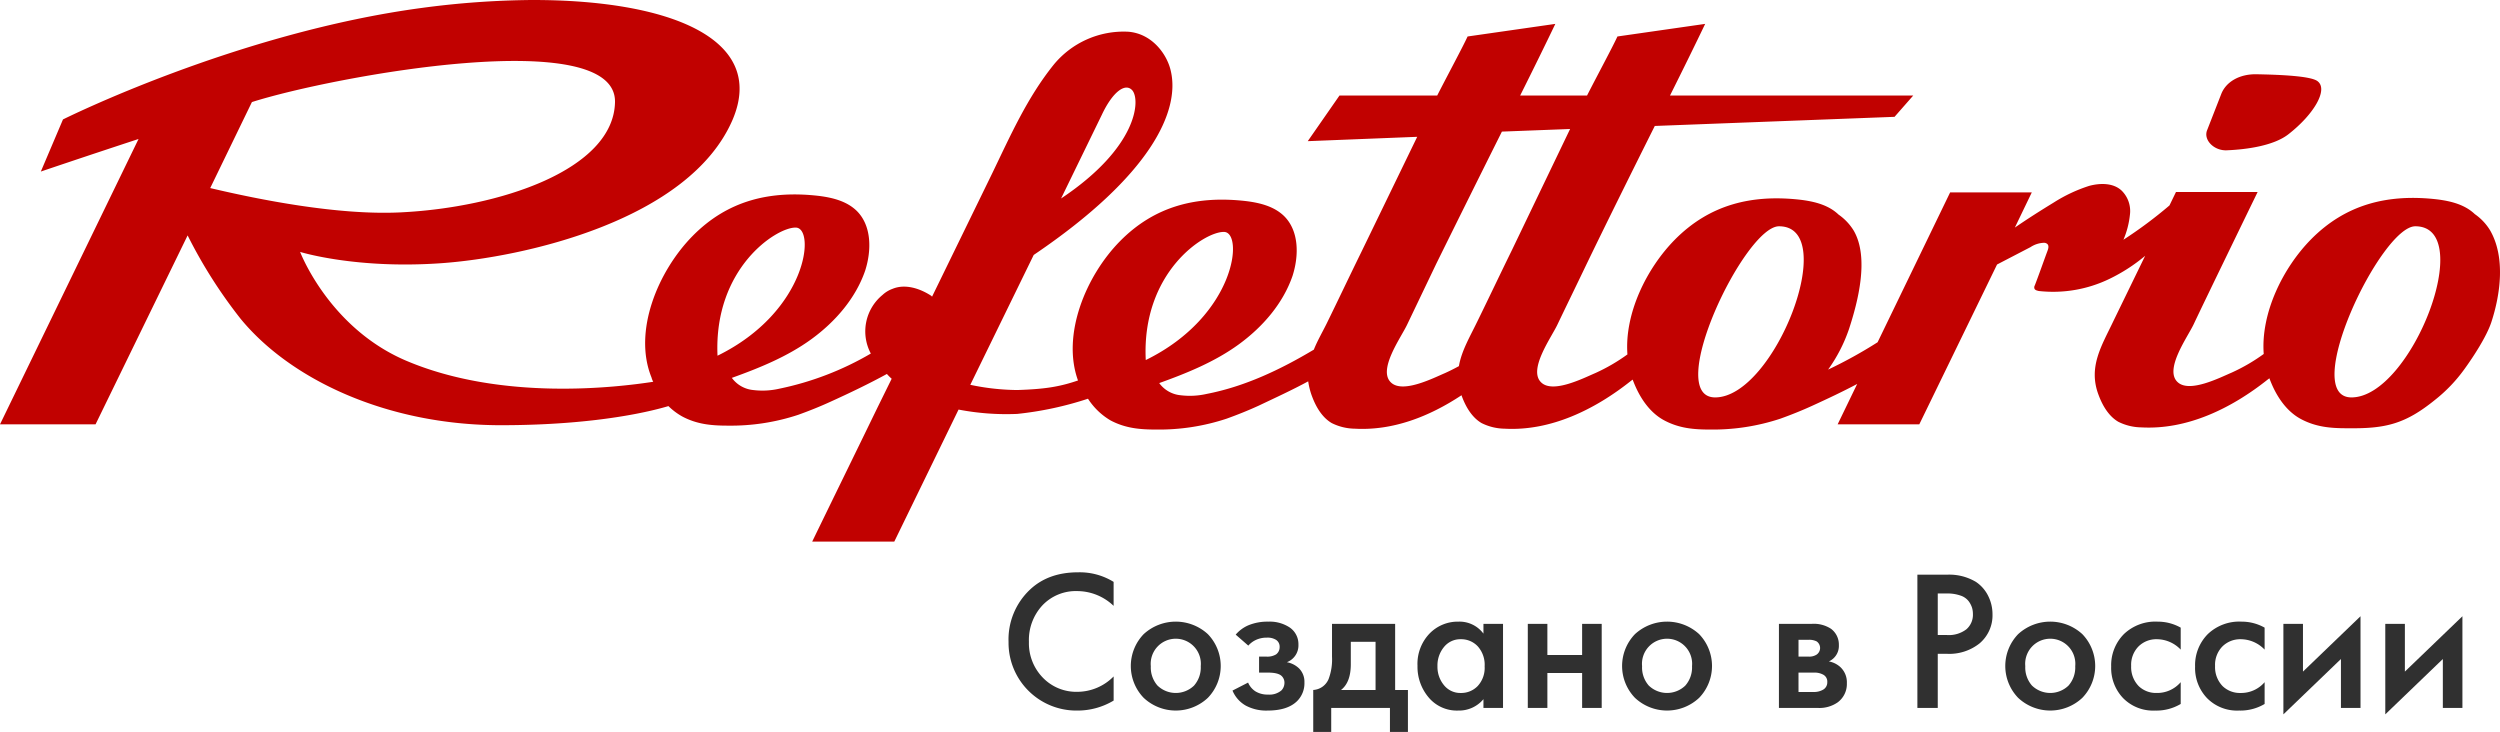 <?xml version="1.0" encoding="UTF-8"?> <svg xmlns="http://www.w3.org/2000/svg" viewBox="0 0 575.601 168.52"> <title>logo_ref_color_small-2</title> <path d="M165.2,81.9c20.8-10.2,22.6-29.5,18-29.5C178.8,52.3,164.3,61.7,165.2,81.9ZM511.4,21.7c1.1-2.9,4.3-4.7,8.2-4.6,5.4.1,12.5.4,14,1.6,2.5,1.9-.8,7.6-6.7,12.2-3.3,2.6-9.4,3.5-14.1,3.7-3,.2-5.6-2.4-4.6-4.7Zm-203,.3h22.5c2.5-4.9,5.9-11.2,7-13.6l20.2-2.9C355.8,10.3,353,16,350,22h15.4c2.5-4.9,5.9-11.2,7-13.6l20.2-2.9c-2.3,4.8-5.1,10.5-8.1,16.5h56l-4.3,4.9L381,29c-5.6,11.2-11.4,22.9-15.7,31.8-2.2,4.6-4.5,9.3-6.7,13.9-1.4,3-6.9,10.5-3.7,13.4,2.7,2.5,9.6-1,12.4-2.2a41.992,41.992,0,0,0,7.4-4.3c-.7-9.4,4.4-19.8,10.9-26.4,8-8.1,17.7-10.5,29-9.2,3.2.4,6.4,1.2,8.7,3.4h0a12.356,12.356,0,0,1,3.5,3.7c3.6,6.2,1,16.3-1.1,22.7a35.762,35.762,0,0,1-4.8,9.3,105.823,105.823,0,0,0,11.4-6.3L449,44.3h18.8l-3.9,8.1c2.9-2,5.9-3.9,9-5.8a35.189,35.189,0,0,1,8.1-3.8c2.6-.7,5.6-.7,7.5,1.1a6.6,6.6,0,0,1,1.9,5.5,19.875,19.875,0,0,1-1.5,5.8,100.516,100.516,0,0,0,10.6-7.9l1.5-3.1h18.8s-12.5,25.7-14.7,30.4c-1.4,3-6.9,10.5-3.7,13.4,2.7,2.5,9.6-1,12.4-2.2a41.992,41.992,0,0,0,7.4-4.3c-.7-9.4,4.4-19.8,10.9-26.4,8-8.1,17.7-10.5,29-9.2,3.2.4,6.4,1.2,8.7,3.4a12.356,12.356,0,0,1,3.5,3.7c3.6,6.2,2.4,14.8.3,21.2-1.1,3.3-4.1,7.9-6.2,10.8a35.184,35.184,0,0,1-6.8,7.1c-6.8,5.5-11.3,6.6-19.8,6.5h-.5c-3.8,0-7.1-.3-10.5-2.1s-5.7-5.3-7.1-8.9c-.1-.2-.1-.3-.2-.5l-.4.3C513.8,94,503.6,99,493,98.4a12.192,12.192,0,0,1-5.3-1.3c-2.2-1.3-3.6-3.7-4.5-6.1-2.5-6.5.7-11.4,3.4-17.1l7.3-15a39.627,39.627,0,0,1-8.2,5.3A29.78,29.78,0,0,1,469.4,67c-.4-.1-.9-.2-1-.6a.879.879,0,0,1,.1-.7c1-2.6,1.9-5.2,2.9-7.9.2-.5.4-1.2,0-1.6a1.135,1.135,0,0,0-.8-.3,5.987,5.987,0,0,0-3.1,1l-7.7,4L441.9,97.7H423.1l4.5-9.3c-3.4,1.8-6.8,3.4-10.3,5-2.4,1.1-4.9,2.1-7.4,3a49.432,49.432,0,0,1-16.2,2.5c-3.8,0-7.1-.3-10.5-2.1s-5.7-5.3-7.1-8.9c-.1-.2-.1-.3-.2-.5l-.4.3c-8.3,6.6-18.5,11.6-29.1,11a12.192,12.192,0,0,1-5.3-1.3c-2.2-1.3-3.6-3.7-4.5-6.1l-.1-.3c-7.4,4.9-15.8,8.2-24.6,7.7a12.192,12.192,0,0,1-5.3-1.3c-2.2-1.3-3.6-3.7-4.5-6.1a16.4,16.4,0,0,1-.9-3.5c-3.7,2-7.6,3.8-11.4,5.6-2.4,1.1-4.9,2.1-7.4,3a49.432,49.432,0,0,1-16.2,2.5c-3.8,0-7.1-.3-10.5-2.1a15.513,15.513,0,0,1-5.2-5,77.648,77.648,0,0,1-16.3,3.5,58.157,58.157,0,0,1-13.5-1l-14.8,30.4H187c5-10.3,10.1-20.7,15.1-31l3.2-6.5a11.421,11.421,0,0,1-1.1-1.1c-4.2,2.3-8.6,4.4-13,6.4-2.4,1.1-4.9,2.1-7.4,3A49.432,49.432,0,0,1,167.6,98c-3.8,0-7.1-.3-10.5-2.1a14.882,14.882,0,0,1-3.2-2.4c-2.7.8-15.4,4.4-38.6,4.4C89,97.9,66.8,87.3,55.4,73.4A111.442,111.442,0,0,1,43.2,54.2L22,97.7H0L31.9,32C19.7,36,9.4,39.5,9.4,39.5l5.1-12s40-20,82.8-25.7A201.672,201.672,0,0,1,122.4,0h.3c31.2,0,53.9,8.8,46,27.5-10,23.4-48.6,31.8-67.1,33.1C81.9,62,69.1,58,69.1,58s6.6,17.4,24.3,25c22,9.4,48.6,6.2,57,4.9a4.2,4.2,0,0,1-.4-1c-4.3-10.6,1.5-24.5,9.5-32.6s17.7-10.5,29-9.2c3.2.4,6.4,1.2,8.7,3.4,3.5,3.4,3.5,9.1,2,13.8-2.2,6.4-6.9,11.8-12.4,15.8s-11.9,6.6-18.3,8.9a6.892,6.892,0,0,0,4.9,2.8,17.344,17.344,0,0,0,6-.3,69.39,69.39,0,0,0,21.1-8.1,10.847,10.847,0,0,1,2.7-13.5,6.765,6.765,0,0,1,2.3-1.4c2.9-1.2,6.3-.1,8.9,1.6l.2.2,13.9-28.5c4.2-8.7,8-17.3,14.1-24.9a20.86,20.86,0,0,1,17.1-7.6c5.6.4,9.1,5.3,9.9,9.2,2,9-4.4,23.8-31.6,42.2L223.4,88.6a54.172,54.172,0,0,0,10.8,1.2c6.2-.2,9.6-.7,14-2.2-3.8-10.5,1.8-24.1,9.7-32.1,8-8.1,17.7-10.5,29-9.2,3.2.4,6.4,1.2,8.7,3.4,3.5,3.4,3.5,9.1,2,13.8-2.2,6.4-6.9,11.8-12.4,15.8s-11.9,6.6-18.3,8.9a6.892,6.892,0,0,0,4.9,2.8,17.344,17.344,0,0,0,6-.3c8.8-1.7,17-5.6,24.7-10.2.8-2,1.9-3.9,2.9-5.9,2.7-5.5,5.3-11,8-16.5l12.9-26.6-25.2,1Zm53.1,7.7-15.7.6c-5.4,10.8-10.9,21.9-15.1,30.4l-6.7,14c-1.4,3-6.9,10.5-3.7,13.4,2.7,2.5,9.6-1,12.4-2.2,1.1-.5,2.1-1,3.2-1.6.6-3.5,2.5-6.7,4.2-10.2,2.7-5.5,5.3-11,8-16.5ZM556.1,52.1c-7.9,0-26.7,39.4-14.7,39.4C555.2,91.5,570.4,52.1,556.1,52.1Zm-146.5,0c-7.9,0-26.7,39.4-14.7,39.4,13.7,0,28.9-39.4,14.7-39.4ZM244.3,45.7C262,33.9,262.6,23,260.7,20.8c-1.6-1.8-4.5.3-7,5.6Zm19.5,37.2c20.8-10.2,22.6-29.5,18-29.5C277.3,53.3,262.8,62.7,263.8,82.9ZM48.4,43.3c11.4,2.7,29.5,6.3,43.8,5.6,22.8-1.1,49.1-9.8,49.4-25.4.3-17.9-64.7-6-83.6,0h0Z" fill="#c10100"></path> <path d="M256.4,133.974v5.52a12.16,12.16,0,0,0-8.326-3.4A10.6,10.6,0,0,0,240,139.383a11.736,11.736,0,0,0-3.1,8.4,11.357,11.357,0,0,0,3.174,8.211,10.7,10.7,0,0,0,8.05,3.289,11.751,11.751,0,0,0,8.28-3.542V161.3a16.159,16.159,0,0,1-8.418,2.3,15.613,15.613,0,0,1-15.779-15.444c0-.126,0-.253,0-.38a15.764,15.764,0,0,1,4.922-12.006q4.232-4,11.086-4A14.864,14.864,0,0,1,256.4,133.974Z" fill="#303030"></path> <path d="M263.327,146a10.918,10.918,0,0,1,14.766,0,10.555,10.555,0,0,1,0,14.674,10.79,10.79,0,0,1-14.766,0A10.553,10.553,0,0,1,263.327,146Zm3.2,11.868a6.058,6.058,0,0,0,8.373,0,6.322,6.322,0,0,0,1.563-4.485,5.776,5.776,0,1,0-11.5,0,6.313,6.313,0,0,0,1.56,4.488Z" fill="#303030"></path> <path d="M287.408,148.648l-2.9-2.53a8,8,0,0,1,2.944-2.162,11.49,11.49,0,0,1,4.555-.828,8.345,8.345,0,0,1,4.922,1.334,4.649,4.649,0,0,1,2.023,3.956,4.135,4.135,0,0,1-2.668,4.048,5.454,5.454,0,0,1,2.807,1.426,4.359,4.359,0,0,1,1.241,3.22,5.789,5.789,0,0,1-1.655,4.278q-2.21,2.208-6.809,2.208a9.972,9.972,0,0,1-5.06-1.15,7.105,7.105,0,0,1-3.036-3.45l3.588-1.84a4.5,4.5,0,0,0,1.7,2.024,5.273,5.273,0,0,0,2.9.736,4.222,4.222,0,0,0,3.082-.966,2.522,2.522,0,0,0,.69-1.7,2.121,2.121,0,0,0-.6-1.564q-.785-.828-3.221-.828h-2.023v-3.68h1.7a3.908,3.908,0,0,0,2.208-.506,2.05,2.05,0,0,0,.827-1.7,1.861,1.861,0,0,0-.827-1.656,3.689,3.689,0,0,0-2.162-.506,5.778,5.778,0,0,0-2.531.552A5.32,5.32,0,0,0,287.408,148.648Z" fill="#303030"></path> <path d="M306.682,143.634h14.536V158.86h2.943v9.66h-4.14V163H306.5v5.52h-4.141v-9.66a4.09,4.09,0,0,0,3.542-2.53,12.763,12.763,0,0,0,.783-5.106ZM316.71,158.86V147.774h-5.7v5.152q0,4.187-2.254,5.934Z" fill="#303030"></path> <path d="M341.549,145.888v-2.254h4.508V163h-4.508v-2.024a7.3,7.3,0,0,1-5.8,2.622,8.47,8.47,0,0,1-6.831-3.036,10.924,10.924,0,0,1-2.553-7.268,10.076,10.076,0,0,1,2.737-7.383,9.027,9.027,0,0,1,6.693-2.783A6.857,6.857,0,0,1,341.549,145.888Zm-5.2,1.288a4.819,4.819,0,0,0-3.887,1.794,6.667,6.667,0,0,0-1.5,4.416,6.6,6.6,0,0,0,1.5,4.37,4.819,4.819,0,0,0,3.887,1.794,5.247,5.247,0,0,0,3.887-1.61,6.144,6.144,0,0,0,1.587-4.508,6.358,6.358,0,0,0-1.587-4.623,5.212,5.212,0,0,0-3.885-1.633Z" fill="#303030"></path> <path d="M351.761,163V143.634h4.508v7.176h8v-7.176h4.509V163h-4.509v-8.05h-8V163Z" fill="#303030"></path> <path d="M376.439,146a10.919,10.919,0,0,1,14.767,0,10.555,10.555,0,0,1,0,14.674,10.792,10.792,0,0,1-14.767,0A10.557,10.557,0,0,1,376.439,146Zm3.2,11.868a6.059,6.059,0,0,0,8.372,0,6.322,6.322,0,0,0,1.563-4.485,5.776,5.776,0,1,0-11.5,0,6.314,6.314,0,0,0,1.563,4.488Z" fill="#303030"></path> <path d="M409.582,143.634h7.59a7.225,7.225,0,0,1,4.416,1.15,4.536,4.536,0,0,1,1.794,3.726,3.918,3.918,0,0,1-2.3,3.772,5.432,5.432,0,0,1,2.622,1.288,4.785,4.785,0,0,1,1.518,3.726,5.245,5.245,0,0,1-2.117,4.416A7.323,7.323,0,0,1,418.644,163h-9.062Zm4.508,7.544h2.3a3.162,3.162,0,0,0,1.794-.414,1.849,1.849,0,0,0,.091-3.082,3.8,3.8,0,0,0-1.977-.368H414.09Zm0,8.142h3.357a4.208,4.208,0,0,0,2.347-.552,1.915,1.915,0,0,0,.92-1.7,1.81,1.81,0,0,0-.874-1.7,4.166,4.166,0,0,0-2.254-.506h-3.5Z" fill="#303030"></path> <path d="M441.459,132.318h6.762a11.969,11.969,0,0,1,6.716,1.656,8.29,8.29,0,0,1,2.829,3.243,9.373,9.373,0,0,1,.988,4.209,8.441,8.441,0,0,1-2.989,6.716,11.172,11.172,0,0,1-7.5,2.392H446.15V163h-4.691Zm4.691,4.324v9.568h2.117a6.65,6.65,0,0,0,4.462-1.311,4.415,4.415,0,0,0,1.517-3.519,5.059,5.059,0,0,0-.207-1.472,5.231,5.231,0,0,0-.781-1.495,3.889,3.889,0,0,0-1.863-1.288,9.106,9.106,0,0,0-3.174-.483Z" fill="#303030"></path> <path d="M464.665,146a10.919,10.919,0,0,1,14.767,0,10.557,10.557,0,0,1,0,14.674,10.792,10.792,0,0,1-14.767,0A10.555,10.555,0,0,1,464.665,146Zm3.2,11.868a6.059,6.059,0,0,0,8.372,0,6.317,6.317,0,0,0,1.565-4.485,5.776,5.776,0,1,0-11.5,0,6.313,6.313,0,0,0,1.56,4.488Z" fill="#303030"></path> <path d="M502.086,144.508v5.06a7.634,7.634,0,0,0-5.474-2.392,5.8,5.8,0,0,0-4.278,1.7,6.033,6.033,0,0,0-1.655,4.462,6.276,6.276,0,0,0,1.748,4.646,5.729,5.729,0,0,0,4.094,1.564,7.129,7.129,0,0,0,5.565-2.484v5.014A10.921,10.921,0,0,1,496.2,163.6a9.682,9.682,0,0,1-7.36-2.852,10.019,10.019,0,0,1-2.76-7.268,10.16,10.16,0,0,1,2.944-7.5,10.506,10.506,0,0,1,7.774-2.852A10.729,10.729,0,0,1,502.086,144.508Z" fill="#303030"></path> <path d="M521.405,144.508v5.06a7.638,7.638,0,0,0-5.473-2.392,5.807,5.807,0,0,0-4.279,1.7A6.036,6.036,0,0,0,510,153.34a6.276,6.276,0,0,0,1.748,4.646,5.731,5.731,0,0,0,4.094,1.564,7.129,7.129,0,0,0,5.565-2.484v5.014a10.926,10.926,0,0,1-5.887,1.518,9.684,9.684,0,0,1-7.361-2.852,10.019,10.019,0,0,1-2.76-7.268,10.157,10.157,0,0,1,2.945-7.5,10.5,10.5,0,0,1,7.773-2.852A10.72,10.72,0,0,1,521.405,144.508Z" fill="#303030"></path> <path d="M525.729,143.634h4.509v10.994l13.248-12.742V163h-4.508V151.73l-13.249,12.742Z" fill="#303030"></path> <path d="M549.189,143.634H553.7v10.994l13.248-12.742V163H562.44V151.73l-13.249,12.742Z" fill="#303030"></path> </svg> 